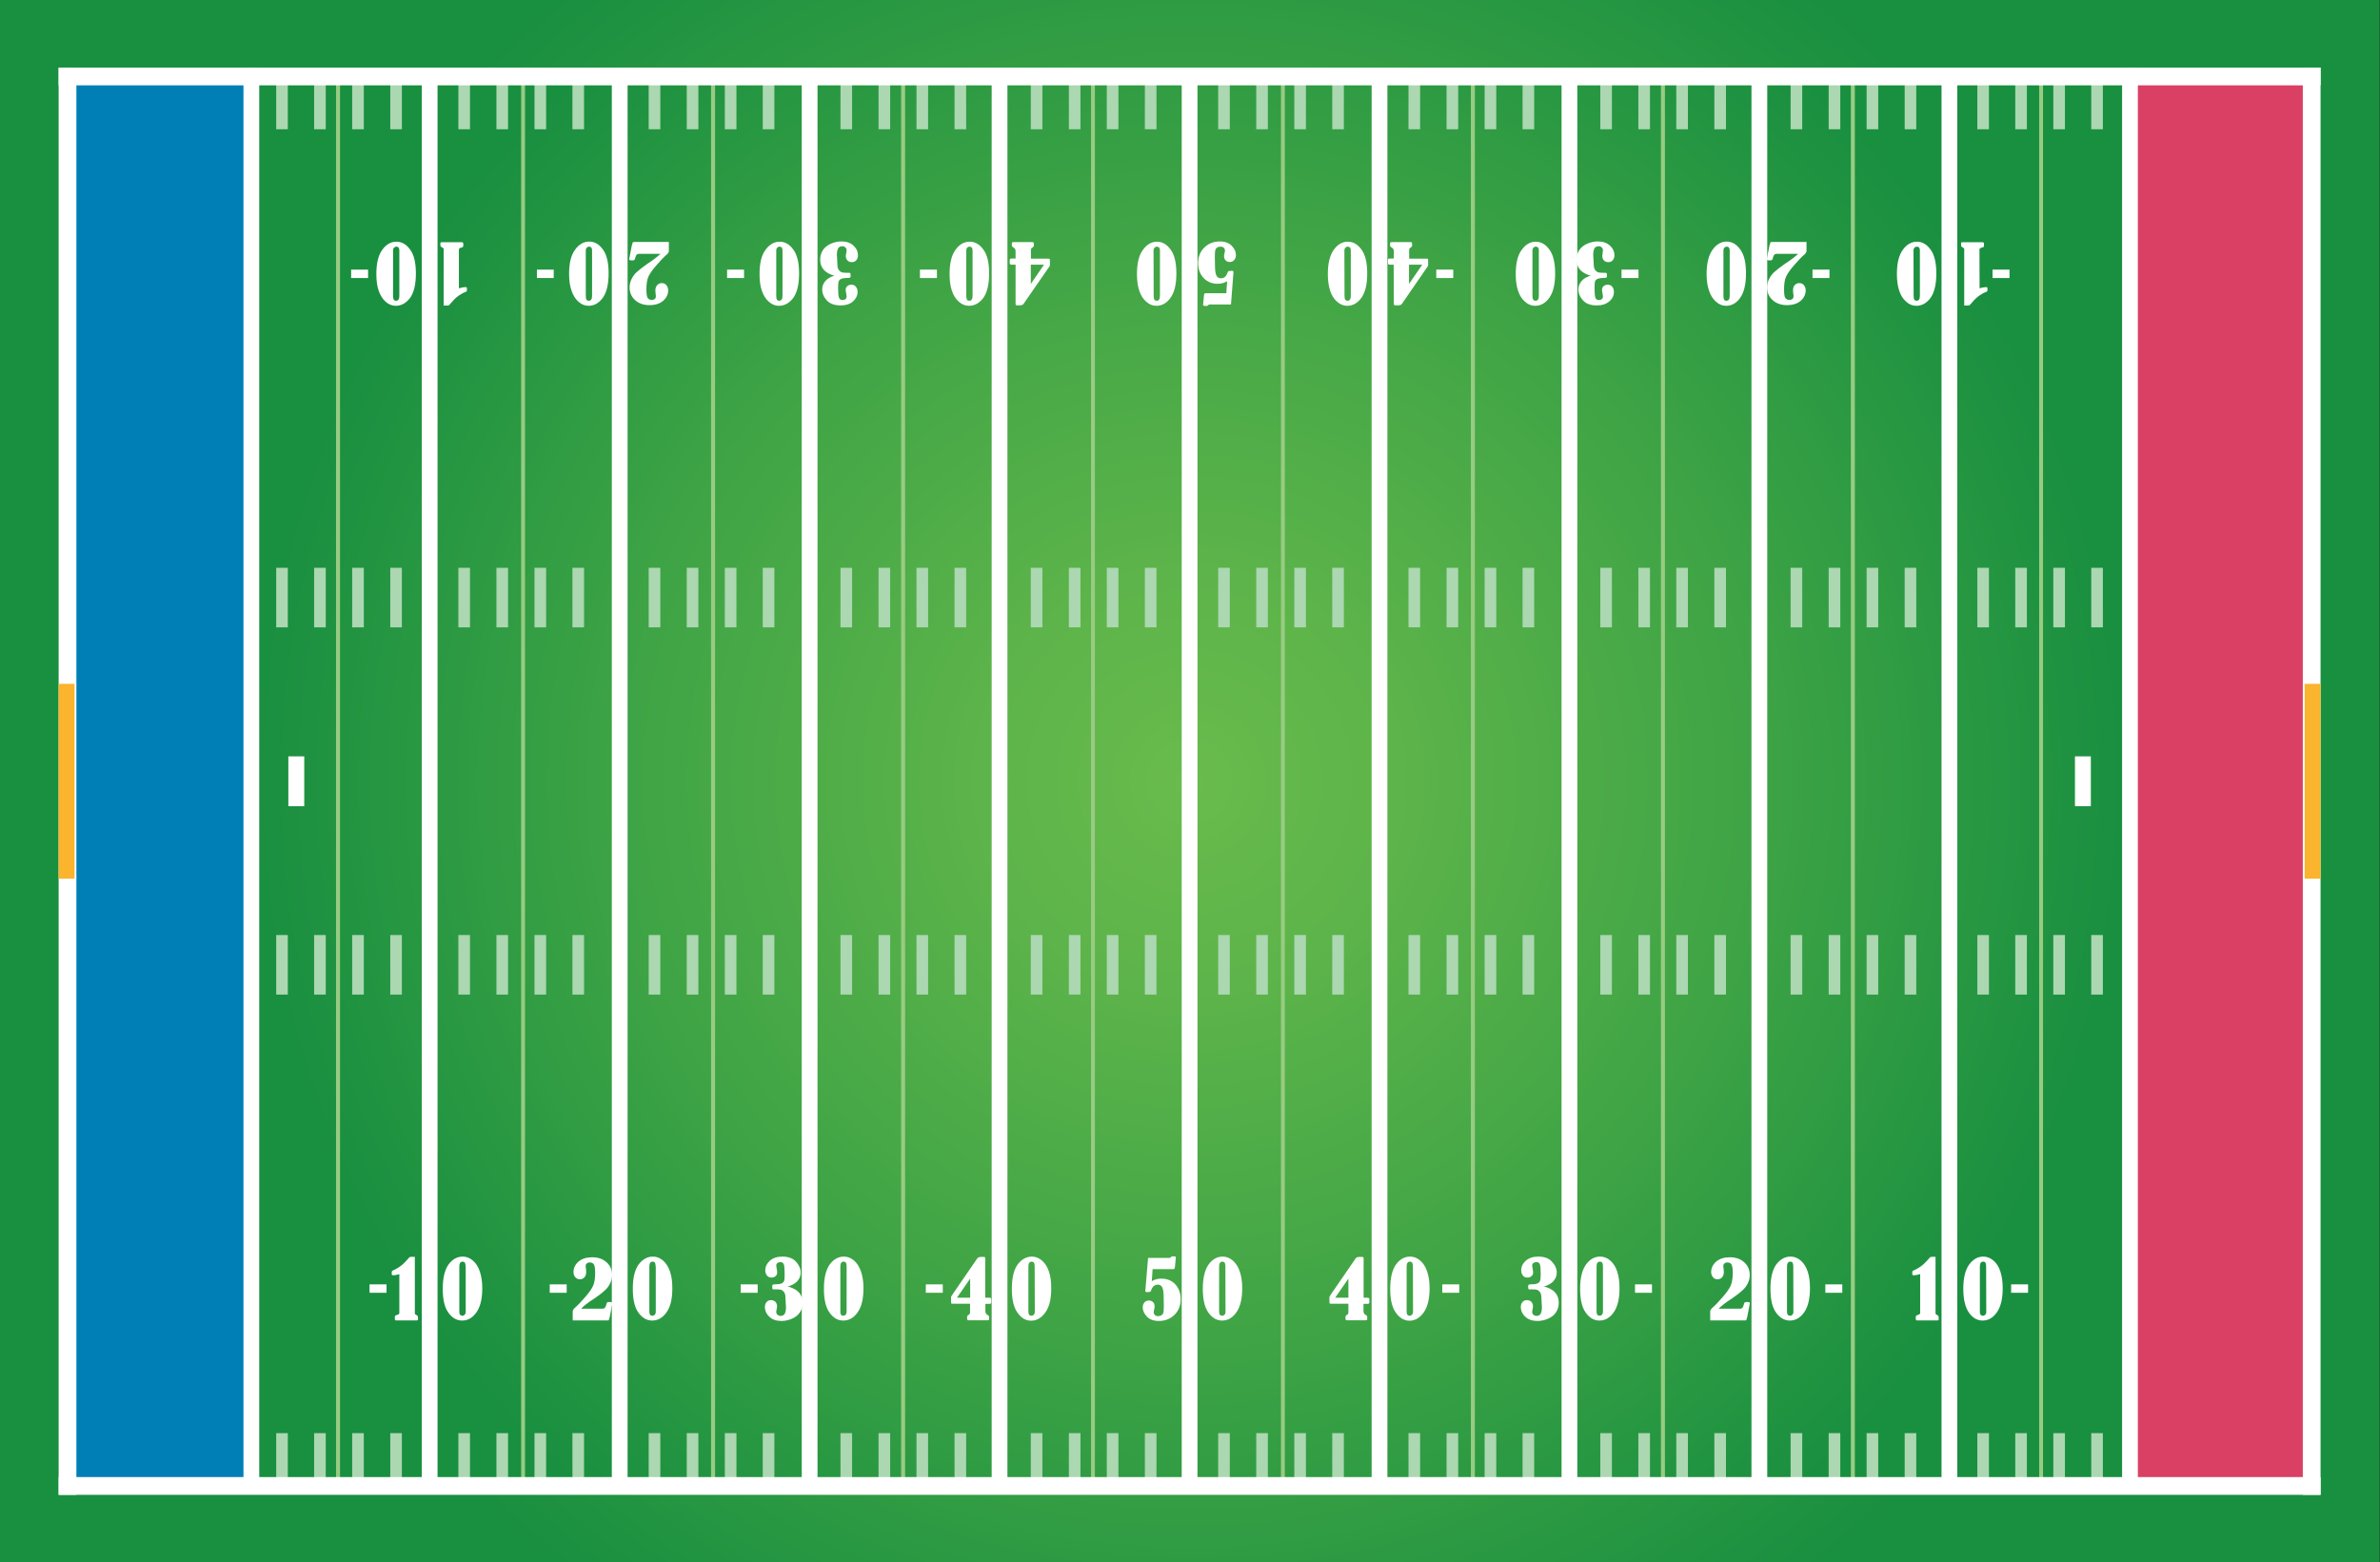 <?xml version="1.0" encoding="utf-8"?>
<!-- Generator: Adobe Illustrator 21.1.0, SVG Export Plug-In . SVG Version: 6.00 Build 0)  -->
<svg version="1.1" id="Layer_1" xmlns="http://www.w3.org/2000/svg" xmlns:xlink="http://www.w3.org/1999/xlink" x="0px" y="0px"
	 viewBox="0 0 1782 1170" style="enable-background:new 0 0 1782 1170;" xml:space="preserve">
<rect x="0" y="0" width="1782" height="1170" fill="#333333" stroke="none"/>
<style type="text/css">
	.st0{fill:url(#SVGID_1_);}
	.st1{fill:url(#SVGID_2_);}
	.st2{fill:#D94064;}
	.st3{fill:#007FB7;}
	.st4{fill:#FFFFFF;}
	.st5{fill:#97CC82;}
	.st6{fill:#ABD7B1;}
	.st7{fill:#FAB42E;}
</style>
<radialGradient id="SVGID_1_" cx="419.318" cy="1127.727" r="753.757" gradientTransform="matrix(-4.489659e-11 1 1 4.489659e-11 -236.977 165.682)" gradientUnits="userSpaceOnUse">
	<stop  offset="0" style="stop-color:#69BB4C"/>
	<stop  offset="0.221" style="stop-color:#5DB44A"/>
	<stop  offset="0.618" style="stop-color:#3DA345"/>
	<stop  offset="1" style="stop-color:#198F40"/>
</radialGradient>
<rect x="-0.3" y="-0.2" class="st0" width="1782" height="1170.3"/>
<radialGradient id="SVGID_2_" cx="419.318" cy="1127.627" r="700.55" gradientTransform="matrix(-4.489659e-11 1 1 4.489659e-11 -236.977 165.682)" gradientUnits="userSpaceOnUse">
	<stop  offset="0" style="stop-color:#69BB4C"/>
	<stop  offset="0.221" style="stop-color:#5DB44A"/>
	<stop  offset="0.618" style="stop-color:#3DA345"/>
	<stop  offset="1" style="stop-color:#198F40"/>
</radialGradient>
<rect x="50.9" y="59.3" class="st1" width="1679.5" height="1051.4"/>
<g>
	<rect x="1595" y="59.3" class="st2" width="135.4" height="1051.4"/>
	<rect x="50.9" y="59.3" class="st3" width="135.4" height="1051.4"/>
</g>
<g>
	<rect x="215.9" y="566.4" class="st4" width="11.9" height="37.3"/>
	<rect x="1553.6" y="566.4" class="st4" width="11.9" height="37.3"/>
</g>
<g>
	<g>
		<rect x="315.8" y="57" class="st4" width="11.8" height="1056"/>
		<rect x="458.1" y="57" class="st4" width="11.8" height="1056"/>
	</g>
	<rect x="600.3" y="57" class="st4" width="11.8" height="1056"/>
	<rect x="742.5" y="57" class="st4" width="11.8" height="1056"/>
	<g>
		<rect x="884.8" y="57" class="st4" width="11.8" height="1056"/>
		<rect x="1027" y="57" class="st4" width="11.8" height="1056"/>
	</g>
	<rect x="1169.2" y="57" class="st4" width="11.8" height="1056"/>
	<rect x="1311.4" y="57" class="st4" width="11.8" height="1056"/>
	<rect x="1453.7" y="57" class="st4" width="11.8" height="1056"/>
</g>
<g>
	<g>
		<path class="st4" d="M299.2,954.1c-1.9,0.6-3.6,0.9-4.9,0.9c-0.7,0-1-0.3-1-1v-1.2c0-0.5,0.1-0.8,0.3-1c0.2-0.2,0.7-0.5,1.4-0.8
			c1-0.4,2.5-1.2,4.2-2.4c1.8-1.2,3.5-2.8,5.2-4.7c1.3-1.5,2.1-2.4,2.3-2.5c0.3-0.1,0.7-0.2,1.2-0.2h2.7v42.4c0,0.4,0.4,0.8,1.1,1.1
			c0.6,0.3,1,0.6,1.1,0.9c0.1,0.3,0.2,1.1,0.2,2.4c0,0.5-0.4,0.8-1.2,0.8H297c-0.6,0-1-0.1-1.2-0.3c-0.1-0.2-0.2-0.6-0.2-1.3
			c0-1,0.1-1.6,0.2-1.8c0.1-0.2,0.6-0.5,1.4-0.7c1.2-0.3,1.8-0.8,1.8-1.4v-29.2H299.2z"/>
		<path class="st4" d="M346.5,941c2.7,0,5.3,1,7.6,3c2.3,2,4.1,4.8,5.2,8.3c1.2,3.5,1.8,7.6,1.8,12.4c0,8-1.5,14-4.4,18.1
			c-2.9,4.1-6.5,6.1-10.7,6.1c-3.9,0-7.4-1.9-10.2-5.8c-2.9-3.9-4.3-9.9-4.3-17.9s1.4-14,4.2-18.1C338.6,943.1,342.2,941,346.5,941z
			 M348.6,948.5c0-1.4-0.2-2.4-0.5-2.9c-0.4-0.6-1-0.8-1.8-0.8c-1.6,0-2.4,1.2-2.4,3.7v33.9c0,1.9,0.8,2.9,2.3,2.9
			c0.7,0,1.3-0.3,1.8-0.8c0.4-0.6,0.7-1.2,0.7-2v-34H348.6z"/>
		<path class="st4" d="M435.1,980h16.2c0.7,0,1.3-0.3,1.7-0.8c0.4-0.5,0.8-1.4,1.1-2.8c0.1-0.6,0.3-1,0.6-1.1
			c0.3-0.2,0.9-0.3,1.8-0.3c1.3,0,2,0.3,2,0.8c0,0.2,0,0.4-0.1,0.6c-0.1,0.5-0.4,1.8-0.7,3.8c-0.4,2.2-0.8,4.1-1.1,5.7
			c-0.4,1.6-0.7,2.5-0.8,2.7c-0.2,0.2-0.7,0.2-1.5,0.2h-25.5V982c0-1,0.9-2.1,2.7-3.6c0.9-0.7,3-3,6.3-6.7c3.3-3.7,5.4-6.8,6.4-9.1
			c1-2.4,1.4-5.5,1.4-9.4c0-3.3-0.3-5.4-1-6.4s-1.7-1.4-3-1.4c-1,0-1.8,0.3-2.3,0.8c-0.6,0.5-0.8,1.1-0.8,2c0,0.5,0.1,1,0.2,1.7
			c0.1,0.9,0.2,1.7,0.2,2.5c0,1.8-0.4,3.1-1.3,4.1s-2,1.5-3.4,1.5s-2.6-0.5-3.5-1.6c-0.9-1.1-1.3-2.3-1.3-3.8c0-3.1,1.3-5.7,3.8-7.9
			c2.5-2.1,5.9-3.2,10.2-3.2c4.3,0,7.9,1.2,10.7,3.7c2.8,2.5,4.2,5.7,4.2,9.6c0,2.2-0.5,4.3-1.5,6.3s-2.3,3.8-4,5.3
			c-1.7,1.6-4.2,3.5-7.5,5.8C440.4,975.3,437.1,977.9,435.1,980z"/>
		<path class="st4" d="M488.9,941c2.8,0,5.3,1,7.6,3c2.3,2,4,4.8,5.2,8.3s1.7,7.6,1.7,12.4c0,8-1.4,14-4.4,18.1
			c-2.9,4.1-6.5,6.1-10.7,6.1c-4,0-7.4-2-10.2-5.8c-2.9-3.9-4.3-9.9-4.3-17.9s1.4-14,4.2-18.1C481,943.1,484.6,941,488.9,941z
			 M490.9,948.5c0-1.4-0.2-2.4-0.5-2.9c-0.4-0.6-0.9-0.8-1.8-0.8c-1.6,0-2.4,1.2-2.4,3.7v33.9c0,1.9,0.8,2.9,2.3,2.9
			c0.7,0,1.3-0.3,1.8-0.8c0.5-0.6,0.7-1.2,0.7-2v-34H490.9z"/>
		<path class="st4" d="M589.4,963.3c7.7,1.8,11.6,5.9,11.6,12.3c0,2.7-0.7,5.1-2.1,7.2c-1.4,2.1-3.4,3.6-5.9,4.7s-5.1,1.7-7.9,1.7
			c-3.8,0-6.8-1-9-3.1c-2.3-2.1-3.4-4.6-3.4-7.4c0-1.4,0.4-2.6,1.2-3.6s1.9-1.5,3.4-1.5c1.4,0,2.5,0.5,3.3,1.3
			c0.8,0.9,1.2,2,1.2,3.3c0,0.5-0.1,1.4-0.4,2.7c-0.1,0.5-0.2,1-0.2,1.5c0,0.8,0.3,1.6,0.9,2.1c0.6,0.6,1.4,0.9,2.4,0.9
			c1.4,0,2.3-0.5,3-1.5c0.6-1,1-2.7,1-4.9c0-0.6,0-1.2-0.1-1.8L588,970c-0.3-1.4-0.8-2.5-1.6-3.1c-0.7-0.7-1.5-1.1-2.3-1.2
			c-0.8-0.1-2.1-0.2-3.9-0.2l-0.9,0.1c-0.6,0-1-0.3-1-0.8l-0.1-1.3c0-0.1,0-0.3,0-0.4c0-0.9,0.5-1.3,1.4-1.3c2.5,0,4.2-0.2,5.3-0.6
			c1.1-0.4,1.8-1,2.1-1.8c0.4-0.8,0.5-2.5,0.5-5.1c0-3.7-0.2-6.2-0.6-7.4c-0.4-1.2-1.3-1.8-2.7-1.8c-0.8,0-1.5,0.3-2.1,0.7
			c-0.6,0.5-0.9,1.1-0.9,1.9c0,0.5,0.1,1.2,0.3,2.2c0.3,1.3,0.4,2.3,0.4,3.1c0,1.1-0.4,2-1.3,2.7c-0.8,0.7-1.8,1-3,1
			c-1.4,0-2.6-0.5-3.4-1.6c-0.8-1-1.2-2.3-1.2-3.9c0-2.7,1.2-5,3.4-7.1c2.3-2,5.4-3.1,9.3-3.1c4.5,0,7.9,1.2,10.3,3.8
			c2.3,2.5,3.5,5.3,3.5,8.2c0,2.4-0.8,4.4-2.4,6.3c-1.6,1.8-3.9,3.1-6.9,4H589.4z"/>
		<path class="st4" d="M631.9,941c2.8,0,5.3,1,7.6,3s4,4.8,5.2,8.3s1.8,7.6,1.8,12.4c0,8-1.4,14-4.4,18.1c-2.9,4.1-6.5,6.1-10.7,6.1
			c-4,0-7.4-1.9-10.2-5.8c-2.9-3.9-4.3-9.9-4.3-17.9s1.4-14,4.2-18.1C624,943.1,627.6,941,631.9,941z M633.9,948.5
			c0-1.4-0.2-2.4-0.5-2.9c-0.4-0.6-0.9-0.8-1.8-0.8c-1.6,0-2.4,1.2-2.4,3.7v33.9c0,1.9,0.7,2.9,2.2,2.9c0.7,0,1.3-0.3,1.8-0.8
			c0.5-0.6,0.7-1.2,0.7-2V948.5z"/>
		<path class="st4" d="M693.2,968.1v-6.3h12.7v6.3H693.2z"/>
		<path class="st4" d="M737.8,971.8h2.7c0.7,0,1.1,0.1,1.4,0.3c0.2,0.2,0.3,0.6,0.3,1.3v1.7c0,0.5-0.1,0.8-0.3,1
			c-0.2,0.2-0.6,0.3-1.3,0.3h-2.8v5.5c0,1.3,0.6,2.3,1.8,2.9c0.6,0.3,1,0.8,1,1.6v1.3c0,0.4-0.1,0.7-0.3,0.8
			c-0.2,0.1-0.6,0.2-1.2,0.2h-13.6c-0.6,0-1-0.1-1.2-0.3c-0.1-0.2-0.2-0.9-0.2-2.1c0-0.7,0.3-1.2,1-1.6c0.8-0.4,1.2-1,1.2-1.8v-6.6
			h-12.8c-0.7,0-1.1-0.1-1.2-0.2c-0.1-0.1-0.2-0.5-0.2-1v-3.4c0-0.4,0-0.6,0.1-0.8c0.1-0.2,0.5-0.9,1.4-2.2l18.1-26.3
			c0.3-0.5,0.7-0.8,1.2-0.9c0.5-0.2,1.3-0.3,2.5-0.3s1.9,0.1,2,0.2c0.2,0.1,0.3,0.5,0.3,1v29.4H737.8z M726.4,957.5l-9.9,14.3h9.9
			V957.5z"/>
		<path class="st4" d="M772.6,941c2.7,0,5.3,1,7.6,3s4.1,4.8,5.2,8.3c1.2,3.5,1.7,7.6,1.7,12.4c0,8-1.4,14-4.4,18.1
			c-2.9,4.1-6.5,6.2-10.6,6.2c-4,0-7.4-1.9-10.2-5.9c-2.9-3.9-4.3-9.9-4.3-17.9s1.4-14,4.2-18.1C764.8,943.1,768.4,941,772.6,941z
			 M774.7,948.5c0-1.4-0.2-2.3-0.5-2.9c-0.4-0.5-1-0.8-1.8-0.8c-1.6,0-2.4,1.2-2.4,3.7v33.9c0,1.9,0.8,2.9,2.3,2.9
			c0.7,0,1.3-0.3,1.8-0.9c0.5-0.5,0.7-1.2,0.7-2L774.7,948.5L774.7,948.5z"/>
		<path class="st4" d="M859.6,942h15.5c0.7,0,1.2-0.1,1.4-0.4c0.4-0.4,0.7-0.6,0.8-0.7c0.2-0.1,0.6-0.1,1.1-0.1
			c0.9,0,1.4,0.1,1.7,0.2c0.2,0.1,0.3,0.4,0.3,0.8c0,0.1,0,0.4-0.1,1l-0.6,6.2c-0.1,0.6-0.2,1-0.3,1.1c-0.2,0.2-0.6,0.3-1.2,0.3H863
			l-0.6,9c2.1-1.3,4.5-1.9,7.1-1.9c4.3,0,7.8,1.4,10.5,4.3c2.7,2.9,4,6.6,4,11.1c0,4.9-1.6,8.8-4.7,11.8c-3.1,3-7,4.5-11.7,4.5
			c-3.9,0-6.8-1.1-8.9-3.3c-2.1-2.2-3.1-4.5-3.1-6.9c0-1.4,0.4-2.5,1.2-3.6c0.8-1,1.9-1.5,3.4-1.5c1.3,0,2.3,0.4,3.1,1.2
			c0.8,0.8,1.2,1.9,1.2,3.3c0,0.6-0.1,1.3-0.3,2c-0.3,1.2-0.4,1.9-0.4,2.3c0,0.7,0.3,1.3,0.8,2c0.6,0.6,1.4,0.9,2.6,0.9
			c1,0,1.9-0.3,2.5-0.7c0.7-0.5,1.2-1.2,1.4-2c0.2-0.9,0.3-2.6,0.3-5.3l-0.1-5.2c0-4-0.3-6.8-1-8.2c-0.7-1.5-1.8-2.2-3.4-2.2
			c-2.3,0-3.9,1.3-4.9,4c-0.2,0.6-0.4,1-0.6,1.2c-0.2,0.2-0.6,0.3-1.2,0.3l-1.4,0.1c-0.8,0-1.2-0.3-1.2-0.8c0-0.2,0-0.5,0-0.8
			L859.6,942z"/>
		<path class="st4" d="M915.5,941c2.7,0,5.3,1,7.6,3s4.1,4.8,5.2,8.3c1.2,3.5,1.8,7.6,1.8,12.4c0,8-1.5,14-4.4,18.1
			c-2.9,4.1-6.5,6.1-10.6,6.1c-4,0-7.4-1.9-10.2-5.8c-2.9-3.9-4.3-9.9-4.3-17.9s1.4-14,4.2-18.1C907.6,943.1,911.2,941,915.5,941z
			 M917.5,948.5c0-1.4-0.2-2.4-0.5-2.9c-0.4-0.6-1-0.8-1.8-0.8c-1.6,0-2.4,1.2-2.4,3.7v33.9c0,1.9,0.8,2.9,2.3,2.9
			c0.7,0,1.3-0.3,1.8-0.8c0.5-0.6,0.7-1.2,0.7-2L917.5,948.5L917.5,948.5z"/>
		<path class="st4" d="M554.6,968.1v-6.3h12.7v6.3H554.6z"/>
		<path class="st4" d="M276.7,968.1v-6.3h12.7v6.3H276.7z"/>
		<path class="st4" d="M411.6,968.1v-6.3h12.7v6.3H411.6z"/>
		<path class="st4" d="M1437.7,954.1c-1.9,0.6-3.6,0.9-4.9,0.9c-0.7,0-1-0.3-1-1v-1.2c0-0.5,0.1-0.8,0.3-1c0.2-0.2,0.7-0.5,1.5-0.8
			c1-0.4,2.4-1.2,4.2-2.4c1.8-1.2,3.5-2.8,5.2-4.7c1.3-1.5,2.1-2.4,2.3-2.5c0.2-0.1,0.6-0.2,1.2-0.2h2.7v42.4c0,0.4,0.4,0.8,1.1,1.1
			c0.6,0.3,1,0.6,1.1,0.9s0.2,1.1,0.2,2.4c0,0.5-0.4,0.8-1.1,0.8h-14.8c-0.6,0-1-0.1-1.1-0.3s-0.2-0.6-0.2-1.3c0-1,0.1-1.6,0.2-1.8
			c0.1-0.2,0.6-0.5,1.3-0.7c1.2-0.3,1.8-0.8,1.8-1.4L1437.7,954.1L1437.7,954.1z"/>
		<path class="st4" d="M1485,941c2.8,0,5.3,1,7.6,3c2.3,2,4.1,4.8,5.2,8.3s1.7,7.6,1.7,12.4c0,8-1.5,14-4.4,18.1
			c-2.9,4.1-6.5,6.1-10.6,6.1c-4,0-7.4-1.9-10.2-5.8c-2.8-3.9-4.3-9.9-4.3-17.9s1.4-14,4.3-18.1C1477.2,943.1,1480.7,941,1485,941z
			 M1487.1,948.5c0-1.4-0.2-2.4-0.5-2.9c-0.4-0.6-0.9-0.8-1.8-0.8c-1.6,0-2.4,1.2-2.4,3.7v33.9c0,1.9,0.8,2.9,2.3,2.9
			c0.7,0,1.3-0.3,1.8-0.8c0.4-0.6,0.7-1.2,0.7-2L1487.1,948.5L1487.1,948.5z"/>
		<path class="st4" d="M1286.8,980h16.2c0.7,0,1.3-0.3,1.7-0.8c0.4-0.5,0.8-1.4,1.1-2.8c0.1-0.6,0.3-1,0.6-1.1
			c0.3-0.2,0.9-0.3,1.8-0.3c1.3,0,2,0.3,2,0.8c0,0.2,0,0.4-0.1,0.6c-0.1,0.5-0.4,1.8-0.7,3.8c-0.4,2.2-0.8,4.1-1.1,5.7
			c-0.4,1.6-0.7,2.5-0.8,2.7c-0.2,0.2-0.7,0.2-1.5,0.2h-25.5V982c0-1,0.9-2.1,2.7-3.6c0.9-0.7,3-3,6.3-6.7c3.3-3.7,5.4-6.8,6.4-9.1
			c0.9-2.4,1.5-5.5,1.5-9.4c0-3.3-0.4-5.4-1-6.4c-0.7-1-1.7-1.4-3-1.4c-1,0-1.8,0.3-2.3,0.8c-0.6,0.5-0.8,1.1-0.8,2
			c0,0.5,0.1,1,0.2,1.7c0.1,0.9,0.2,1.7,0.2,2.5c0,1.8-0.4,3.1-1.3,4.1s-2,1.5-3.4,1.5s-2.6-0.5-3.5-1.6c-0.8-1.1-1.3-2.3-1.3-3.8
			c0-3.1,1.3-5.7,3.8-7.9c2.5-2.1,5.9-3.2,10.2-3.2c4.3,0,7.9,1.2,10.7,3.7c2.8,2.5,4.2,5.7,4.2,9.6c0,2.2-0.5,4.3-1.5,6.3
			s-2.3,3.8-4.1,5.3c-1.7,1.6-4.2,3.5-7.5,5.8C1292.2,975.3,1288.9,977.9,1286.8,980z"/>
		<path class="st4" d="M1340.7,941c2.8,0,5.3,1,7.6,3c2.3,2,4.1,4.8,5.2,8.3c1.2,3.5,1.7,7.6,1.7,12.4c0,8-1.5,14-4.4,18.1
			c-2.9,4.1-6.5,6.1-10.7,6.1c-3.9,0-7.4-2-10.2-5.8c-2.9-3.9-4.3-9.9-4.3-17.9s1.4-14,4.2-18.1C1332.8,943.1,1336.4,941,1340.7,941
			z M1342.7,948.5c0-1.4-0.2-2.4-0.5-2.9c-0.4-0.6-0.9-0.8-1.8-0.8c-1.6,0-2.4,1.2-2.4,3.7v33.9c0,1.9,0.8,2.9,2.3,2.9
			c0.7,0,1.3-0.3,1.8-0.8c0.4-0.6,0.7-1.2,0.7-2L1342.7,948.5L1342.7,948.5z"/>
		<path class="st4" d="M1155.6,963.3c7.7,1.8,11.5,5.9,11.5,12.3c0,2.7-0.7,5.1-2.1,7.2c-1.4,2.1-3.4,3.6-5.9,4.7
			c-2.5,1.1-5.1,1.7-7.9,1.7c-3.8,0-6.8-1-9.1-3.1c-2.3-2.1-3.4-4.6-3.4-7.4c0-1.4,0.4-2.6,1.2-3.6c0.8-1,1.9-1.5,3.4-1.5
			c1.4,0,2.5,0.5,3.3,1.3c0.8,0.9,1.2,2,1.2,3.3c0,0.5-0.1,1.4-0.4,2.7c-0.1,0.5-0.2,1-0.2,1.5c0,0.8,0.3,1.6,0.9,2.1
			c0.6,0.6,1.4,0.9,2.4,0.9c1.4,0,2.3-0.5,3-1.5c0.6-1,1-2.7,1-4.9c0-0.6,0-1.2-0.1-1.8l-0.4-7.2c-0.3-1.4-0.8-2.5-1.6-3.1
			c-0.7-0.7-1.5-1.1-2.3-1.2c-0.8-0.1-2.1-0.2-3.9-0.2l-0.9,0.1c-0.6,0-1-0.3-1-0.8l-0.1-1.3c0-0.1,0-0.3,0-0.4
			c0-0.9,0.5-1.3,1.4-1.3c2.5,0,4.2-0.2,5.3-0.6c1-0.4,1.8-1,2.1-1.8c0.4-0.8,0.6-2.5,0.6-5.1c0-3.7-0.2-6.2-0.6-7.4
			c-0.4-1.2-1.3-1.8-2.7-1.8c-0.8,0-1.5,0.3-2.2,0.7c-0.6,0.5-0.9,1.1-0.9,1.9c0,0.5,0.1,1.2,0.3,2.2c0.3,1.3,0.4,2.3,0.4,3.1
			c0,1.1-0.4,2-1.3,2.7c-0.8,0.7-1.9,1-3,1c-1.5,0-2.6-0.5-3.4-1.6c-0.8-1-1.2-2.3-1.2-3.9c0-2.7,1.1-5,3.4-7.1
			c2.3-2,5.4-3.1,9.3-3.1c4.5,0,8,1.2,10.3,3.8c2.4,2.5,3.6,5.3,3.6,8.2c0,2.4-0.8,4.4-2.4,6.3c-1.6,1.8-3.9,3.1-6.9,4H1155.6z"/>
		<path class="st4" d="M1198.1,941c2.8,0,5.3,1,7.6,3c2.3,2,4.1,4.8,5.2,8.3s1.7,7.6,1.7,12.4c0,8-1.5,14-4.4,18.1
			c-2.9,4.1-6.5,6.1-10.6,6.1c-4,0-7.4-1.9-10.2-5.8c-2.9-3.9-4.3-9.9-4.3-17.9s1.4-14,4.3-18.1C1190.2,943.1,1193.8,941,1198.1,941
			z M1200.2,948.5c0-1.4-0.2-2.4-0.6-2.9c-0.3-0.6-0.9-0.8-1.8-0.8c-1.6,0-2.4,1.2-2.4,3.7v33.9c0,1.9,0.8,2.9,2.3,2.9
			c0.7,0,1.3-0.3,1.8-0.8c0.4-0.6,0.7-1.2,0.7-2V948.5z"/>
		<path class="st4" d="M1079.9,968.1v-6.3h12.7v6.3H1079.9z"/>
		<path class="st4" d="M1021,971.8h2.7c0.7,0,1.1,0.1,1.3,0.3c0.2,0.2,0.3,0.6,0.3,1.3v1.7c0,0.5-0.1,0.8-0.3,1
			c-0.2,0.2-0.6,0.3-1.2,0.3h-2.9v5.5c0,1.3,0.6,2.3,1.8,2.9c0.7,0.3,1,0.8,1,1.6v1.3c0,0.4-0.1,0.7-0.3,0.8
			c-0.2,0.1-0.6,0.2-1.2,0.2h-13.4c-0.7,0-1-0.1-1.2-0.3c-0.1-0.2-0.2-0.9-0.2-2.1c0-0.7,0.3-1.2,1-1.6c0.8-0.4,1.2-1,1.2-1.8v-6.6
			h-12.8c-0.7,0-1.1-0.1-1.2-0.2c-0.1-0.1-0.2-0.5-0.2-1v-3.4c0-0.4,0-0.6,0.1-0.8c0.1-0.2,0.5-0.9,1.4-2.2l18.1-26.3
			c0.3-0.5,0.7-0.8,1.2-0.9c0.5-0.2,1.3-0.3,2.5-0.3s1.9,0.1,2,0.2c0.2,0.1,0.3,0.5,0.3,1L1021,971.8L1021,971.8z M1009.6,957.5
			l-9.9,14.3h9.9V957.5z"/>
		<path class="st4" d="M1055.8,941c2.8,0,5.3,1,7.6,3c2.3,2,4.1,4.8,5.2,8.3c1.2,3.5,1.8,7.6,1.8,12.4c0,8-1.5,14-4.4,18.1
			c-2.9,4.1-6.5,6.2-10.6,6.2c-3.9,0-7.4-1.9-10.2-5.9c-2.9-3.9-4.3-9.9-4.3-17.9s1.4-14,4.2-18.1C1048,943.1,1051.5,941,1055.8,941
			z M1057.9,948.5c0-1.4-0.2-2.3-0.5-2.9c-0.4-0.5-1-0.8-1.8-0.8c-1.6,0-2.4,1.2-2.4,3.7v33.9c0,1.9,0.7,2.9,2.3,2.9
			c0.7,0,1.3-0.3,1.8-0.9c0.4-0.5,0.7-1.2,0.7-2L1057.9,948.5L1057.9,948.5z"/>
		<path class="st4" d="M1224.2,968.1v-6.3h12.7v6.3H1224.2z"/>
		<path class="st4" d="M1505.8,968.1v-6.3h12.7v6.3H1505.8z"/>
		<path class="st4" d="M1366.7,968.1v-6.3h12.7v6.3H1366.7z"/>
	</g>
	<g>
		<path class="st4" d="M1482.2,215.9c1.9-0.6,3.6-0.9,4.9-0.9c0.7,0,1,0.3,1,1v1.2c0,0.5-0.1,0.8-0.3,1c-0.2,0.2-0.7,0.5-1.5,0.7
			c-1,0.4-2.5,1.2-4.2,2.4c-1.8,1.2-3.5,2.8-5.2,4.8c-1.3,1.6-2.1,2.4-2.3,2.5c-0.2,0.1-0.7,0.2-1.2,0.2h-2.7v-42.3
			c0-0.5-0.4-0.8-1.1-1.2c-0.6-0.3-1-0.6-1.1-0.8c-0.1-0.3-0.2-1.1-0.2-2.4c0-0.5,0.4-0.7,1.1-0.7h14.8c0.6,0,1,0.1,1.1,0.3
			s0.2,0.6,0.2,1.3c0,1-0.1,1.6-0.2,1.8s-0.6,0.5-1.4,0.6c-1.2,0.3-1.8,0.8-1.8,1.4L1482.2,215.9L1482.2,215.9z"/>
		<path class="st4" d="M1434.8,229c-2.8,0-5.3-1-7.6-3.1c-2.3-2-4.1-4.8-5.2-8.3c-1.2-3.5-1.7-7.6-1.7-12.4c0-7.9,1.4-14,4.4-18.1
			c2.9-4.1,6.5-6.1,10.6-6.1c4,0,7.4,2,10.2,5.9c2.9,3.9,4.3,9.9,4.3,17.9s-1.4,14-4.2,18.1C1442.7,226.9,1439.1,229,1434.8,229z
			 M1432.8,221.5c0,1.4,0.2,2.3,0.5,2.9c0.4,0.5,0.9,0.8,1.8,0.8c1.6,0,2.4-1.2,2.4-3.7v-33.9c0-1.9-0.7-2.9-2.3-2.9
			c-0.7,0-1.3,0.3-1.8,0.8c-0.4,0.6-0.7,1.2-0.7,2L1432.8,221.5L1432.8,221.5z"/>
		<path class="st4" d="M1346.3,190.1h-16.2c-0.7,0-1.3,0.3-1.7,0.7c-0.4,0.5-0.8,1.4-1.1,2.8c-0.1,0.6-0.3,0.9-0.6,1.1
			c-0.3,0.2-0.9,0.3-1.8,0.3c-1.3,0-2-0.3-2-0.8c0-0.2,0-0.4,0.1-0.6c0.1-0.5,0.3-1.8,0.7-3.8c0.4-2.1,0.8-4,1.1-5.7
			c0.4-1.6,0.7-2.5,0.8-2.7c0.2-0.1,0.7-0.2,1.5-0.2h25.5v6.8c0,1-0.9,2.2-2.7,3.6c-0.9,0.7-3,3-6.3,6.7s-5.4,6.8-6.4,9.1
			s-1.4,5.5-1.4,9.4c0,3.3,0.3,5.4,1,6.4c0.7,0.9,1.7,1.4,3,1.4c1,0,1.8-0.3,2.3-0.8c0.6-0.5,0.8-1.2,0.8-2c0-0.5,0-1-0.2-1.7
			c-0.1-0.8-0.2-1.7-0.2-2.5c0-1.8,0.4-3.2,1.3-4.1c0.9-1,2-1.5,3.4-1.5c1.5,0,2.6,0.5,3.5,1.6c0.8,1,1.3,2.3,1.3,3.8
			c0,3.1-1.3,5.7-3.8,7.9c-2.5,2.1-5.9,3.2-10.2,3.2c-4.3,0-7.9-1.2-10.7-3.7c-2.8-2.5-4.2-5.7-4.2-9.6c0-2.2,0.5-4.3,1.5-6.3
			s2.3-3.8,4-5.3s4.2-3.5,7.5-5.8C1340.9,194.7,1344.2,192.1,1346.3,190.1z"/>
		<path class="st4" d="M1292.4,229c-2.8,0-5.3-1-7.6-3.1c-2.3-2-4.1-4.8-5.2-8.3c-1.2-3.5-1.8-7.6-1.8-12.4c0-8,1.5-14,4.4-18.1
			s6.5-6.2,10.6-6.2c3.9,0,7.4,2,10.2,5.9c2.9,3.9,4.3,9.9,4.3,17.9s-1.4,14-4.2,18.1C1300.3,226.9,1296.7,229,1292.4,229z
			 M1290.4,221.5c0,1.4,0.2,2.3,0.5,2.9c0.4,0.5,0.9,0.8,1.8,0.8c1.6,0,2.4-1.2,2.4-3.7v-33.9c0-1.9-0.7-2.9-2.2-2.9
			c-0.7,0-1.3,0.3-1.8,0.8c-0.5,0.6-0.7,1.2-0.7,2L1290.4,221.5L1290.4,221.5z"/>
		<path class="st4" d="M1192,206.7c-7.7-1.8-11.6-5.9-11.6-12.3c0-2.7,0.7-5.1,2.1-7.2c1.4-2,3.4-3.6,5.9-4.7
			c2.5-1.1,5.1-1.7,7.9-1.7c3.8,0,6.8,1,9.1,3.1c2.3,2.1,3.4,4.6,3.4,7.3c0,1.4-0.4,2.6-1.2,3.6c-0.8,1-1.9,1.5-3.4,1.5
			c-1.4,0-2.5-0.4-3.3-1.3c-0.8-0.9-1.2-2-1.2-3.3c0-0.5,0.1-1.4,0.3-2.7c0.1-0.6,0.2-1.1,0.2-1.5c0-0.8-0.3-1.6-0.9-2.2
			c-0.6-0.6-1.4-0.9-2.4-0.9c-1.3,0-2.3,0.5-3,1.5c-0.6,1-1,2.7-1,4.9c0,0.6,0,1.2,0.1,1.8l0.4,7.2c0.3,1.4,0.9,2.5,1.6,3.1
			c0.7,0.7,1.5,1.1,2.3,1.2c0.8,0.1,2.1,0.2,3.9,0.2h0.9c0.7,0,1,0.3,1,0.8l0.1,1.3c0,0.1,0,0.3,0,0.4c0,0.9-0.5,1.3-1.4,1.3
			c-2.5,0-4.2,0.2-5.3,0.6c-1.1,0.4-1.8,1-2.1,1.7c-0.4,0.8-0.5,2.5-0.5,5.1c0,3.7,0.2,6.2,0.6,7.4s1.3,1.8,2.7,1.8
			c0.8,0,1.5-0.2,2.1-0.7s0.9-1.1,0.9-1.9c0-0.5-0.1-1.2-0.3-2.2c-0.3-1.3-0.4-2.3-0.4-3c0-1.1,0.4-2,1.3-2.7c0.8-0.7,1.9-1,3-1
			c1.4,0,2.6,0.5,3.4,1.6c0.8,1,1.2,2.3,1.2,3.8c0,2.7-1.1,5.1-3.5,7.1c-2.3,2-5.4,3-9.3,3c-4.5,0-8-1.2-10.3-3.7s-3.5-5.3-3.5-8.3
			c0-2.3,0.8-4.4,2.4-6.3c1.6-1.8,3.9-3.2,6.9-4L1192,206.7z"/>
		<path class="st4" d="M1149.4,229c-2.8,0-5.3-1-7.6-3.1c-2.3-2-4.1-4.8-5.2-8.3c-1.2-3.5-1.7-7.6-1.7-12.4c0-7.9,1.4-14,4.4-18
			c2.9-4.1,6.4-6.2,10.6-6.2c4,0,7.4,2,10.2,5.9c2.9,3.9,4.3,9.9,4.3,17.9s-1.4,14-4.3,18.1C1157.3,226.9,1153.7,229,1149.4,229z
			 M1147.4,221.5c0,1.4,0.2,2.3,0.6,2.9c0.3,0.5,0.9,0.8,1.8,0.8c1.6,0,2.4-1.2,2.4-3.7v-33.9c0-1.9-0.7-2.9-2.3-2.9
			c-0.7,0-1.3,0.3-1.8,0.8c-0.4,0.6-0.7,1.2-0.7,2V221.5z"/>
		<path class="st4" d="M1088.1,201.9v6.3h-12.7v-6.3H1088.1z"/>
		<path class="st4" d="M1043.5,198.2h-2.7c-0.7,0-1.1-0.1-1.3-0.3c-0.2-0.2-0.3-0.6-0.3-1.3v-1.7c0-0.5,0.1-0.9,0.3-1
			c0.2-0.2,0.6-0.3,1.2-0.3h2.9v-5.5c0-1.3-0.6-2.3-1.8-2.9c-0.7-0.3-1-0.8-1-1.6v-1.3c0-0.5,0.1-0.7,0.3-0.8
			c0.2-0.1,0.6-0.2,1.2-0.2h13.6c0.7,0,1,0.1,1.2,0.3s0.2,0.9,0.2,2.1c0,0.7-0.3,1.2-1,1.6c-0.8,0.5-1.2,1-1.2,1.8v6.6h12.8
			c0.7,0,1.1,0.1,1.2,0.2c0.1,0.1,0.2,0.5,0.2,1v3.4c0,0.3,0,0.6-0.1,0.8s-0.5,0.9-1.4,2.1l-18.1,26.3c-0.3,0.5-0.7,0.8-1.2,0.9
			c-0.5,0.2-1.3,0.3-2.6,0.3c-1.2,0-1.8-0.1-2-0.2c-0.2-0.1-0.3-0.5-0.3-1L1043.5,198.2L1043.5,198.2z M1055,212.6l9.9-14.4h-9.9
			V212.6z"/>
		<path class="st4" d="M1008.7,229c-2.8,0-5.3-1-7.6-3.1c-2.3-2-4.1-4.8-5.2-8.3c-1.1-3.5-1.7-7.6-1.7-12.4c0-7.9,1.5-14,4.4-18.1
			s6.5-6.1,10.6-6.1c4,0,7.4,2,10.2,5.9c2.9,3.9,4.3,9.8,4.3,17.9c0,8-1.4,14-4.3,18.1C1016.6,226.9,1013,229,1008.7,229z
			 M1006.7,221.5c0,1.4,0.2,2.4,0.5,2.9c0.4,0.5,0.9,0.8,1.8,0.8c1.6,0,2.4-1.2,2.4-3.7v-33.9c0-1.9-0.8-2.9-2.3-2.9
			c-0.7,0-1.3,0.3-1.8,0.8c-0.4,0.6-0.7,1.2-0.7,2L1006.7,221.5L1006.7,221.5z"/>
		<path class="st4" d="M921.7,228h-15.5c-0.7,0-1.2,0.1-1.5,0.4c-0.4,0.4-0.6,0.6-0.8,0.6c-0.2,0.1-0.6,0.1-1.1,0.1
			c-0.9,0-1.4-0.1-1.7-0.2c-0.2-0.1-0.3-0.4-0.3-0.7c0-0.1,0-0.5,0.1-1l0.6-6.3c0.1-0.6,0.2-1,0.3-1.1c0.1-0.2,0.5-0.2,1.2-0.2h15.2
			l0.6-9c-2.1,1.3-4.5,1.9-7.1,1.9c-4.2,0-7.7-1.4-10.5-4.3c-2.7-2.9-4.1-6.6-4.1-11.1c0-4.9,1.6-8.8,4.7-11.8c3.1-3,7-4.5,11.6-4.5
			c3.8,0,6.8,1.1,8.9,3.3c2.1,2.2,3.1,4.5,3.1,6.9c0,1.4-0.4,2.5-1.2,3.6c-0.8,1-2,1.6-3.4,1.6c-1.3,0-2.3-0.4-3.1-1.2
			s-1.2-1.9-1.2-3.3c0-0.6,0.1-1.3,0.3-1.9c0.3-1.2,0.4-1.9,0.4-2.3c0-0.6-0.3-1.3-0.8-1.9c-0.6-0.6-1.4-0.9-2.6-0.9
			c-1,0-1.9,0.2-2.5,0.7c-0.7,0.5-1.2,1.2-1.4,2c-0.2,0.9-0.3,2.7-0.3,5.3l0.1,5.3c0,4,0.3,6.7,1,8.2s1.8,2.2,3.5,2.2
			c2.3,0,3.9-1.3,4.8-4c0.2-0.6,0.4-1,0.7-1.2c0.2-0.2,0.6-0.3,1.2-0.3l1.4-0.1c0.8,0,1.2,0.3,1.2,0.8c0,0.2,0,0.4,0,0.8L921.7,228z
			"/>
		<path class="st4" d="M865.8,229c-2.7,0-5.3-1-7.6-3.1c-2.3-2-4.1-4.8-5.2-8.3c-1.2-3.5-1.7-7.6-1.7-12.4c0-7.9,1.4-14,4.4-18
			c2.9-4.1,6.4-6.2,10.6-6.2c4,0,7.4,2,10.2,5.9c2.9,3.9,4.3,9.9,4.3,17.9s-1.4,14-4.3,18.1C873.7,226.9,870.1,229,865.8,229z
			 M863.8,221.5c0,1.4,0.2,2.3,0.5,2.9c0.3,0.5,1,0.8,1.8,0.8c1.6,0,2.4-1.2,2.4-3.7v-33.9c0-1.9-0.8-2.9-2.3-2.9
			c-0.7,0-1.3,0.3-1.8,0.8c-0.4,0.6-0.7,1.2-0.7,2L863.8,221.5L863.8,221.5z"/>
		<path class="st4" d="M1226.8,201.9v6.3h-12.7v-6.3H1226.8z"/>
		<path class="st4" d="M1504.6,201.9v6.3h-12.7v-6.3H1504.6z"/>
		<path class="st4" d="M1369.8,201.9v6.3h-12.7v-6.3H1369.8z"/>
		<path class="st4" d="M343.7,215.9c1.9-0.6,3.6-0.9,4.9-0.9c0.7,0,1,0.3,1,1v1.2c0,0.5-0.1,0.8-0.3,1c-0.2,0.2-0.7,0.5-1.5,0.7
			c-1,0.4-2.4,1.2-4.2,2.4c-1.8,1.2-3.5,2.8-5.2,4.8c-1.3,1.6-2.1,2.4-2.3,2.5c-0.3,0.1-0.6,0.2-1.2,0.2h-2.7v-42.3
			c0-0.5-0.4-0.8-1.1-1.2c-0.6-0.3-1-0.6-1.2-0.8c-0.1-0.3-0.2-1.1-0.2-2.4c0-0.5,0.4-0.7,1.1-0.7h14.8c0.6,0,1,0.1,1.1,0.3
			s0.2,0.6,0.2,1.3c0,1-0.1,1.6-0.2,1.8s-0.5,0.5-1.3,0.6c-1.2,0.3-1.8,0.8-1.8,1.4v29.1H343.7z"/>
		<path class="st4" d="M296.3,229c-2.7,0-5.3-1-7.6-3.1c-2.3-2-4-4.8-5.2-8.3s-1.7-7.6-1.7-12.4c0-7.9,1.4-14,4.4-18.1
			c2.9-4.1,6.5-6.1,10.7-6.1c3.9,0,7.4,2,10.2,5.9c2.9,3.9,4.3,9.9,4.3,17.9s-1.4,14-4.2,18.1C304.2,226.9,300.6,229,296.3,229z
			 M294.3,221.5c0,1.4,0.2,2.3,0.5,2.9c0.4,0.5,1,0.8,1.8,0.8c1.6,0,2.4-1.2,2.4-3.7v-33.9c0-1.9-0.7-2.9-2.2-2.9
			c-0.7,0-1.3,0.3-1.8,0.8c-0.5,0.6-0.7,1.2-0.7,2L294.3,221.5L294.3,221.5z"/>
		<path class="st4" d="M494.5,190.1h-16.2c-0.7,0-1.3,0.3-1.7,0.7c-0.4,0.5-0.8,1.4-1.1,2.8c-0.1,0.6-0.3,0.9-0.6,1.1
			c-0.3,0.2-0.9,0.3-1.8,0.3c-1.3,0-2-0.3-2-0.8c0-0.2,0-0.4,0.1-0.6c0.1-0.5,0.3-1.8,0.7-3.8c0.4-2.1,0.8-4,1.1-5.7
			c0.4-1.6,0.7-2.5,0.8-2.7c0.2-0.1,0.7-0.2,1.5-0.2h25.5v6.8c0,1-0.9,2.2-2.7,3.6c-0.9,0.7-3,3-6.3,6.7s-5.4,6.8-6.4,9.1
			s-1.4,5.5-1.4,9.4c0,3.3,0.3,5.4,1,6.4c0.7,0.9,1.7,1.4,3,1.4c1,0,1.8-0.3,2.3-0.8c0.6-0.5,0.8-1.2,0.8-2c0-0.5-0.1-1-0.2-1.7
			c-0.1-0.8-0.2-1.7-0.2-2.5c0-1.8,0.5-3.2,1.4-4.1c0.9-1,2-1.5,3.4-1.5c1.5,0,2.6,0.5,3.5,1.6c0.8,1,1.3,2.3,1.3,3.8
			c0,3.1-1.3,5.7-3.8,7.9c-2.5,2.1-5.9,3.2-10.2,3.2c-4.4,0-7.9-1.2-10.7-3.7c-2.8-2.5-4.2-5.7-4.2-9.6c0-2.2,0.5-4.3,1.5-6.3
			s2.3-3.8,4-5.3s4.2-3.5,7.5-5.8C489.1,194.7,492.4,192.1,494.5,190.1z"/>
		<path class="st4" d="M440.7,229c-2.8,0-5.3-1-7.6-3.1c-2.3-2-4-4.8-5.2-8.3s-1.8-7.6-1.8-12.4c0-8,1.4-14,4.4-18.1
			c2.9-4.1,6.5-6.2,10.7-6.2c4,0,7.4,2,10.2,5.9c2.9,3.9,4.3,9.9,4.3,17.9s-1.4,14-4.2,18.1C448.5,226.9,445,229,440.7,229z
			 M438.6,221.5c0,1.4,0.2,2.3,0.5,2.9c0.3,0.5,0.9,0.8,1.8,0.8c1.6,0,2.4-1.2,2.4-3.7v-33.9c0-1.9-0.7-2.9-2.2-2.9
			c-0.7,0-1.3,0.3-1.8,0.8c-0.5,0.6-0.7,1.2-0.7,2L438.6,221.5L438.6,221.5z"/>
		<path class="st4" d="M625.7,206.7c-7.7-1.8-11.6-5.9-11.6-12.3c0-2.7,0.7-5.1,2.1-7.2c1.4-2,3.4-3.6,5.9-4.7
			c2.5-1.1,5.1-1.7,7.9-1.7c3.8,0,6.8,1,9,3.1c2.3,2.1,3.4,4.6,3.4,7.3c0,1.4-0.4,2.6-1.2,3.6s-1.9,1.5-3.4,1.5
			c-1.4,0-2.5-0.4-3.3-1.3c-0.8-0.9-1.2-2-1.2-3.3c0-0.5,0.1-1.4,0.4-2.7c0.1-0.6,0.2-1.1,0.2-1.5c0-0.8-0.3-1.6-0.9-2.2
			c-0.6-0.6-1.4-0.9-2.4-0.9c-1.4,0-2.3,0.5-3,1.5c-0.6,1-1,2.7-1,4.9c0,0.6,0,1.2,0.1,1.8l0.4,7.2c0.3,1.4,0.8,2.5,1.6,3.1
			c0.7,0.7,1.5,1.1,2.3,1.2c0.8,0.1,2.1,0.2,3.8,0.2h1c0.6,0,1,0.3,1,0.8l0.1,1.3c0,0.1,0,0.3,0,0.4c0,0.9-0.5,1.3-1.4,1.3
			c-2.5,0-4.2,0.2-5.3,0.6c-1.1,0.4-1.8,1-2.1,1.7c-0.4,0.8-0.6,2.5-0.6,5.1c0,3.7,0.2,6.2,0.7,7.4c0.4,1.2,1.3,1.8,2.7,1.8
			c0.8,0,1.5-0.2,2.1-0.7s0.9-1.1,0.9-1.9c0-0.5-0.1-1.2-0.3-2.2c-0.3-1.3-0.4-2.3-0.4-3c0-1.1,0.4-2,1.3-2.7c0.8-0.7,1.8-1,3-1
			c1.4,0,2.6,0.5,3.4,1.6c0.8,1,1.2,2.3,1.2,3.8c0,2.7-1.2,5.1-3.4,7.1c-2.3,2-5.4,3-9.3,3c-4.5,0-8-1.2-10.3-3.7s-3.5-5.3-3.5-8.3
			c0-2.3,0.8-4.4,2.4-6.3c1.6-1.8,3.9-3.2,6.9-4L625.7,206.7z"/>
		<path class="st4" d="M583.2,229c-2.7,0-5.3-1-7.6-3.1c-2.3-2-4-4.8-5.2-8.3s-1.7-7.6-1.7-12.4c0-7.9,1.4-14,4.4-18
			c2.9-4.1,6.5-6.2,10.7-6.2c4,0,7.4,2,10.2,5.9c2.9,3.9,4.3,9.9,4.3,17.9s-1.4,14-4.2,18.1C591.1,226.9,587.5,229,583.2,229z
			 M581.2,221.5c0,1.4,0.2,2.3,0.5,2.9c0.4,0.5,0.9,0.8,1.8,0.8c1.6,0,2.4-1.2,2.4-3.7v-33.9c0-1.9-0.7-2.9-2.2-2.9
			c-0.7,0-1.3,0.3-1.8,0.8c-0.5,0.6-0.7,1.2-0.7,2V221.5z"/>
		<path class="st4" d="M701.5,201.9v6.3h-12.7v-6.3H701.5z"/>
		<path class="st4" d="M760.3,198.2h-2.7c-0.7,0-1.1-0.1-1.3-0.3s-0.3-0.6-0.3-1.3v-1.7c0-0.5,0.1-0.9,0.3-1
			c0.2-0.2,0.6-0.3,1.2-0.3h2.9v-5.5c0-1.3-0.6-2.3-1.8-2.9c-0.6-0.3-1-0.8-1-1.6v-1.3c0-0.5,0.1-0.7,0.3-0.8s0.6-0.2,1.2-0.2h13.6
			c0.7,0,1.1,0.1,1.2,0.3c0.1,0.2,0.2,0.9,0.2,2.1c0,0.7-0.3,1.2-1,1.6c-0.8,0.5-1.2,1-1.2,1.8v6.6h12.8c0.7,0,1.1,0.1,1.2,0.2
			c0.1,0.1,0.2,0.5,0.2,1v3.4c0,0.3,0,0.6-0.1,0.8c0,0.2-0.5,0.9-1.4,2.1l-18.2,26.3c-0.3,0.5-0.7,0.8-1.2,0.9
			c-0.5,0.2-1.3,0.3-2.5,0.3s-1.8-0.1-2-0.2c-0.2-0.1-0.3-0.5-0.3-1v-29.3H760.3z M771.8,212.6l9.9-14.4h-9.9V212.6z"/>
		<path class="st4" d="M725.5,229c-2.8,0-5.3-1-7.6-3.1c-2.3-2-4.1-4.8-5.2-8.3c-1.2-3.5-1.7-7.6-1.7-12.4c0-7.9,1.4-14,4.4-18.1
			c2.9-4.1,6.5-6.1,10.7-6.1c4,0,7.4,2,10.2,5.9c2.9,3.9,4.3,9.8,4.3,17.9c0,8-1.4,14-4.2,18.1C733.4,226.9,729.8,229,725.5,229z
			 M723.5,221.5c0,1.4,0.2,2.4,0.5,2.9s0.9,0.8,1.8,0.8c1.6,0,2.4-1.2,2.4-3.7v-33.9c0-1.9-0.8-2.9-2.3-2.9c-0.7,0-1.3,0.3-1.8,0.8
			c-0.4,0.6-0.6,1.2-0.6,2L723.5,221.5L723.5,221.5z"/>
		<path class="st4" d="M557.1,201.9v6.3h-12.7v-6.3H557.1z"/>
		<path class="st4" d="M275.6,201.9v6.3h-12.7v-6.3H275.6z"/>
		<path class="st4" d="M414.6,201.9v6.3H402v-6.3H414.6z"/>
	</g>
</g>
<g>
	<rect x="390.2" y="58.5" class="st5" width="2.9" height="1053"/>
	<rect x="532.4" y="58.5" class="st5" width="3" height="1053"/>
	<g>
		<rect x="674.7" y="58.5" class="st5" width="3" height="1053"/>
		<rect x="816.9" y="58.5" class="st5" width="2.9" height="1053"/>
	</g>
	<rect x="959.1" y="58.5" class="st5" width="2.9" height="1053"/>
	<rect x="1101.3" y="58.5" class="st5" width="3" height="1053"/>
	<rect x="1243.6" y="58.5" class="st5" width="3" height="1053"/>
	<rect x="1385.8" y="58.5" class="st5" width="3" height="1053"/>
	<g>
		<rect x="251.6" y="57.3" class="st5" width="3" height="1053"/>
	</g>
	<g>
		<rect x="1526.8" y="58.5" class="st5" width="2.9" height="1053"/>
	</g>
</g>
<g>
	<g>
		<g>
			<g>
				<g>
					<g>
						<rect x="343.2" y="52.2" class="st6" width="8.7" height="44.6"/>
						<rect x="428.6" y="52.2" class="st6" width="8.7" height="44.6"/>
						<rect x="400.2" y="52.2" class="st6" width="8.7" height="44.6"/>
						<rect x="371.7" y="52.2" class="st6" width="8.7" height="44.6"/>
					</g>
					<g>
						<rect x="485.7" y="52.2" class="st6" width="8.7" height="44.6"/>
						<rect x="571.1" y="52.2" class="st6" width="8.7" height="44.6"/>
						<rect x="542.7" y="52.2" class="st6" width="8.7" height="44.6"/>
						<rect x="514.2" y="52.2" class="st6" width="8.7" height="44.6"/>
					</g>
				</g>
				<g>
					<g>
						<rect x="629.3" y="52.2" class="st6" width="8.7" height="44.6"/>
						<rect x="714.7" y="52.2" class="st6" width="8.7" height="44.6"/>
						<rect x="686.2" y="52.2" class="st6" width="8.7" height="44.6"/>
						<rect x="657.8" y="52.2" class="st6" width="8.7" height="44.6"/>
					</g>
					<g>
						<rect x="771.8" y="52.2" class="st6" width="8.7" height="44.6"/>
						<rect x="857.2" y="52.2" class="st6" width="8.7" height="44.6"/>
						<rect x="828.7" y="52.2" class="st6" width="8.7" height="44.6"/>
						<rect x="800.3" y="52.2" class="st6" width="8.7" height="44.6"/>
					</g>
				</g>
			</g>
			<g>
				<g>
					<g>
						<rect x="912.1" y="52.2" class="st6" width="8.7" height="44.6"/>
						<rect x="997.5" y="52.2" class="st6" width="8.7" height="44.6"/>
						<rect x="969.1" y="52.2" class="st6" width="8.7" height="44.6"/>
						<rect x="940.6" y="52.2" class="st6" width="8.7" height="44.6"/>
					</g>
					<g>
						<rect x="1054.6" y="52.2" class="st6" width="8.7" height="44.6"/>
						<rect x="1140" y="52.2" class="st6" width="8.7" height="44.6"/>
						<rect x="1111.6" y="52.2" class="st6" width="8.7" height="44.6"/>
						<rect x="1083.1" y="52.2" class="st6" width="8.7" height="44.6"/>
					</g>
				</g>
				<g>
					<g>
						<rect x="1198.2" y="52.2" class="st6" width="8.7" height="44.6"/>
						<rect x="1283.6" y="52.2" class="st6" width="8.7" height="44.6"/>
						<rect x="1255.1" y="52.2" class="st6" width="8.7" height="44.6"/>
						<rect x="1226.7" y="52.2" class="st6" width="8.7" height="44.6"/>
					</g>
					<g>
						<rect x="1340.7" y="52.2" class="st6" width="8.7" height="44.6"/>
						<rect x="1426.1" y="52.2" class="st6" width="8.7" height="44.6"/>
						<rect x="1397.6" y="52.2" class="st6" width="8.7" height="44.6"/>
						<rect x="1369.2" y="52.2" class="st6" width="8.7" height="44.6"/>
					</g>
				</g>
			</g>
		</g>
		<g>
			<g>
				<rect x="206.8" y="52.2" class="st6" width="8.7" height="44.6"/>
				<rect x="292.2" y="52.2" class="st6" width="8.7" height="44.6"/>
				<rect x="263.7" y="52.2" class="st6" width="8.7" height="44.6"/>
				<rect x="235.2" y="52.2" class="st6" width="8.7" height="44.6"/>
			</g>
		</g>
		<g>
			<g>
				<rect x="1480.5" y="52.2" class="st6" width="8.7" height="44.6"/>
				<rect x="1565.8" y="52.2" class="st6" width="8.7" height="44.6"/>
				<rect x="1537.4" y="52.2" class="st6" width="8.7" height="44.6"/>
				<rect x="1508.9" y="52.2" class="st6" width="8.7" height="44.6"/>
			</g>
		</g>
	</g>
	<g>
		<g>
			<g>
				<g>
					<g>
						<rect x="343.2" y="1073.2" class="st6" width="8.7" height="44.6"/>
						<rect x="428.6" y="1073.2" class="st6" width="8.7" height="44.6"/>
						<rect x="400.2" y="1073.2" class="st6" width="8.7" height="44.6"/>
						<rect x="371.7" y="1073.2" class="st6" width="8.7" height="44.6"/>
					</g>
					<g>
						<rect x="485.7" y="1073.2" class="st6" width="8.7" height="44.6"/>
						<rect x="571.1" y="1073.2" class="st6" width="8.7" height="44.6"/>
						<rect x="542.7" y="1073.2" class="st6" width="8.7" height="44.6"/>
						<rect x="514.2" y="1073.2" class="st6" width="8.7" height="44.6"/>
					</g>
				</g>
				<g>
					<g>
						<rect x="629.3" y="1073.2" class="st6" width="8.7" height="44.6"/>
						<rect x="714.7" y="1073.2" class="st6" width="8.7" height="44.6"/>
						<rect x="686.2" y="1073.2" class="st6" width="8.7" height="44.6"/>
						<rect x="657.8" y="1073.2" class="st6" width="8.7" height="44.6"/>
					</g>
					<g>
						<rect x="771.8" y="1073.2" class="st6" width="8.7" height="44.6"/>
						<rect x="857.2" y="1073.2" class="st6" width="8.7" height="44.6"/>
						<rect x="828.7" y="1073.2" class="st6" width="8.7" height="44.6"/>
						<rect x="800.3" y="1073.2" class="st6" width="8.7" height="44.6"/>
					</g>
				</g>
			</g>
			<g>
				<g>
					<g>
						<rect x="912.1" y="1073.2" class="st6" width="8.7" height="44.6"/>
						<rect x="997.5" y="1073.2" class="st6" width="8.7" height="44.6"/>
						<rect x="969.1" y="1073.2" class="st6" width="8.7" height="44.6"/>
						<rect x="940.6" y="1073.2" class="st6" width="8.7" height="44.6"/>
					</g>
					<g>
						<rect x="1054.6" y="1073.2" class="st6" width="8.7" height="44.6"/>
						<rect x="1140" y="1073.2" class="st6" width="8.7" height="44.6"/>
						<rect x="1111.6" y="1073.2" class="st6" width="8.7" height="44.6"/>
						<rect x="1083.1" y="1073.2" class="st6" width="8.7" height="44.6"/>
					</g>
				</g>
				<g>
					<g>
						<rect x="1198.2" y="1073.2" class="st6" width="8.7" height="44.6"/>
						<rect x="1283.6" y="1073.2" class="st6" width="8.7" height="44.6"/>
						<rect x="1255.1" y="1073.2" class="st6" width="8.7" height="44.6"/>
						<rect x="1226.7" y="1073.2" class="st6" width="8.7" height="44.6"/>
					</g>
					<g>
						<rect x="1340.7" y="1073.2" class="st6" width="8.7" height="44.6"/>
						<rect x="1426.1" y="1073.2" class="st6" width="8.7" height="44.6"/>
						<rect x="1397.6" y="1073.2" class="st6" width="8.7" height="44.6"/>
						<rect x="1369.2" y="1073.2" class="st6" width="8.7" height="44.6"/>
					</g>
				</g>
			</g>
		</g>
		<g>
			<g>
				<rect x="206.8" y="1073.2" class="st6" width="8.7" height="44.6"/>
				<rect x="292.2" y="1073.2" class="st6" width="8.7" height="44.6"/>
				<rect x="263.7" y="1073.2" class="st6" width="8.7" height="44.6"/>
				<rect x="235.2" y="1073.2" class="st6" width="8.7" height="44.6"/>
			</g>
		</g>
		<g>
			<g>
				<rect x="1480.5" y="1073.2" class="st6" width="8.7" height="44.6"/>
				<rect x="1565.8" y="1073.2" class="st6" width="8.7" height="44.6"/>
				<rect x="1537.4" y="1073.2" class="st6" width="8.7" height="44.6"/>
				<rect x="1508.9" y="1073.2" class="st6" width="8.7" height="44.6"/>
			</g>
		</g>
	</g>
</g>
<g>
	<g>
		<g>
			<g>
				<g>
					<g>
						<rect x="343.2" y="425.2" class="st6" width="8.7" height="44.6"/>
						<rect x="428.6" y="425.2" class="st6" width="8.7" height="44.6"/>
						<rect x="400.2" y="425.2" class="st6" width="8.7" height="44.6"/>
						<rect x="371.7" y="425.2" class="st6" width="8.7" height="44.6"/>
					</g>
					<g>
						<rect x="485.7" y="425.2" class="st6" width="8.7" height="44.6"/>
						<rect x="571.1" y="425.2" class="st6" width="8.7" height="44.6"/>
						<rect x="542.7" y="425.2" class="st6" width="8.7" height="44.6"/>
						<rect x="514.2" y="425.2" class="st6" width="8.7" height="44.6"/>
					</g>
				</g>
				<g>
					<g>
						<rect x="629.3" y="425.2" class="st6" width="8.7" height="44.6"/>
						<rect x="714.7" y="425.2" class="st6" width="8.7" height="44.6"/>
						<rect x="686.2" y="425.2" class="st6" width="8.7" height="44.6"/>
						<rect x="657.8" y="425.2" class="st6" width="8.7" height="44.6"/>
					</g>
					<g>
						<rect x="771.8" y="425.2" class="st6" width="8.7" height="44.6"/>
						<rect x="857.2" y="425.2" class="st6" width="8.7" height="44.6"/>
						<rect x="828.7" y="425.2" class="st6" width="8.7" height="44.6"/>
						<rect x="800.3" y="425.2" class="st6" width="8.7" height="44.6"/>
					</g>
				</g>
			</g>
			<g>
				<g>
					<g>
						<rect x="912.1" y="425.2" class="st6" width="8.7" height="44.6"/>
						<rect x="997.5" y="425.2" class="st6" width="8.7" height="44.6"/>
						<rect x="969.1" y="425.2" class="st6" width="8.7" height="44.6"/>
						<rect x="940.6" y="425.2" class="st6" width="8.7" height="44.6"/>
					</g>
					<g>
						<rect x="1054.6" y="425.2" class="st6" width="8.7" height="44.6"/>
						<rect x="1140" y="425.2" class="st6" width="8.7" height="44.6"/>
						<rect x="1111.6" y="425.2" class="st6" width="8.7" height="44.6"/>
						<rect x="1083.1" y="425.2" class="st6" width="8.7" height="44.6"/>
					</g>
				</g>
				<g>
					<g>
						<rect x="1198.2" y="425.2" class="st6" width="8.7" height="44.6"/>
						<rect x="1283.6" y="425.2" class="st6" width="8.7" height="44.6"/>
						<rect x="1255.1" y="425.2" class="st6" width="8.7" height="44.6"/>
						<rect x="1226.7" y="425.2" class="st6" width="8.7" height="44.6"/>
					</g>
					<g>
						<rect x="1340.7" y="425.2" class="st6" width="8.7" height="44.6"/>
						<rect x="1426.1" y="425.2" class="st6" width="8.7" height="44.6"/>
						<rect x="1397.6" y="425.2" class="st6" width="8.7" height="44.6"/>
						<rect x="1369.2" y="425.2" class="st6" width="8.7" height="44.6"/>
					</g>
				</g>
			</g>
		</g>
		<g>
			<g>
				<rect x="206.8" y="425.2" class="st6" width="8.7" height="44.6"/>
				<rect x="292.2" y="425.2" class="st6" width="8.7" height="44.6"/>
				<rect x="263.7" y="425.2" class="st6" width="8.7" height="44.6"/>
				<rect x="235.2" y="425.2" class="st6" width="8.7" height="44.6"/>
			</g>
		</g>
		<g>
			<g>
				<rect x="1480.5" y="425.2" class="st6" width="8.7" height="44.6"/>
				<rect x="1565.8" y="425.2" class="st6" width="8.7" height="44.6"/>
				<rect x="1537.4" y="425.2" class="st6" width="8.7" height="44.6"/>
				<rect x="1508.9" y="425.2" class="st6" width="8.7" height="44.6"/>
			</g>
		</g>
	</g>
	<g>
		<g>
			<g>
				<g>
					<g>
						<rect x="343.2" y="700.2" class="st6" width="8.7" height="44.6"/>
						<rect x="428.6" y="700.2" class="st6" width="8.7" height="44.6"/>
						<rect x="400.2" y="700.2" class="st6" width="8.7" height="44.6"/>
						<rect x="371.7" y="700.2" class="st6" width="8.7" height="44.6"/>
					</g>
					<g>
						<rect x="485.7" y="700.2" class="st6" width="8.7" height="44.6"/>
						<rect x="571.1" y="700.2" class="st6" width="8.7" height="44.6"/>
						<rect x="542.7" y="700.2" class="st6" width="8.7" height="44.6"/>
						<rect x="514.2" y="700.2" class="st6" width="8.7" height="44.6"/>
					</g>
				</g>
				<g>
					<g>
						<rect x="629.3" y="700.2" class="st6" width="8.7" height="44.6"/>
						<rect x="714.7" y="700.2" class="st6" width="8.7" height="44.6"/>
						<rect x="686.2" y="700.2" class="st6" width="8.7" height="44.6"/>
						<rect x="657.8" y="700.2" class="st6" width="8.7" height="44.6"/>
					</g>
					<g>
						<rect x="771.8" y="700.2" class="st6" width="8.7" height="44.6"/>
						<rect x="857.2" y="700.2" class="st6" width="8.7" height="44.6"/>
						<rect x="828.7" y="700.2" class="st6" width="8.7" height="44.6"/>
						<rect x="800.3" y="700.2" class="st6" width="8.7" height="44.6"/>
					</g>
				</g>
			</g>
			<g>
				<g>
					<g>
						<rect x="912.1" y="700.2" class="st6" width="8.7" height="44.6"/>
						<rect x="997.5" y="700.2" class="st6" width="8.7" height="44.6"/>
						<rect x="969.1" y="700.2" class="st6" width="8.7" height="44.6"/>
						<rect x="940.6" y="700.2" class="st6" width="8.7" height="44.6"/>
					</g>
					<g>
						<rect x="1054.6" y="700.2" class="st6" width="8.7" height="44.6"/>
						<rect x="1140" y="700.2" class="st6" width="8.7" height="44.6"/>
						<rect x="1111.6" y="700.2" class="st6" width="8.7" height="44.6"/>
						<rect x="1083.1" y="700.2" class="st6" width="8.7" height="44.6"/>
					</g>
				</g>
				<g>
					<g>
						<rect x="1198.2" y="700.2" class="st6" width="8.7" height="44.6"/>
						<rect x="1283.6" y="700.2" class="st6" width="8.7" height="44.6"/>
						<rect x="1255.1" y="700.2" class="st6" width="8.7" height="44.6"/>
						<rect x="1226.7" y="700.2" class="st6" width="8.7" height="44.6"/>
					</g>
					<g>
						<rect x="1340.7" y="700.2" class="st6" width="8.7" height="44.6"/>
						<rect x="1426.1" y="700.2" class="st6" width="8.7" height="44.6"/>
						<rect x="1397.6" y="700.2" class="st6" width="8.7" height="44.6"/>
						<rect x="1369.2" y="700.2" class="st6" width="8.7" height="44.6"/>
					</g>
				</g>
			</g>
		</g>
		<g>
			<g>
				<rect x="206.8" y="700.2" class="st6" width="8.7" height="44.6"/>
				<rect x="292.2" y="700.2" class="st6" width="8.7" height="44.6"/>
				<rect x="263.7" y="700.2" class="st6" width="8.7" height="44.6"/>
				<rect x="235.2" y="700.2" class="st6" width="8.7" height="44.6"/>
			</g>
		</g>
		<g>
			<g>
				<rect x="1480.5" y="700.2" class="st6" width="8.7" height="44.6"/>
				<rect x="1565.8" y="700.2" class="st6" width="8.7" height="44.6"/>
				<rect x="1537.4" y="700.2" class="st6" width="8.7" height="44.6"/>
				<rect x="1508.9" y="700.2" class="st6" width="8.7" height="44.6"/>
			</g>
		</g>
	</g>
</g>
<g>
	<rect x="43.9" y="50.6" class="st4" width="13.3" height="1068.8"/>
	<rect x="43.9" y="50.6" class="st4" width="1693.6" height="13.3"/>
	<rect x="43.9" y="1106.1" class="st4" width="1693.6" height="13.3"/>
	<rect x="1724.2" y="50.6" class="st4" width="13.3" height="1068.8"/>
</g>
<g>
	<rect x="43.9" y="512.1" class="st7" width="11.9" height="145.9"/>
	<rect x="1725.6" y="512.1" class="st7" width="11.9" height="145.9"/>
</g>
<rect x="182.3" y="50.6" class="st4" width="11.8" height="1056"/>
<rect x="1588.9" y="50.6" class="st4" width="11.8" height="1056"/>
</svg>
